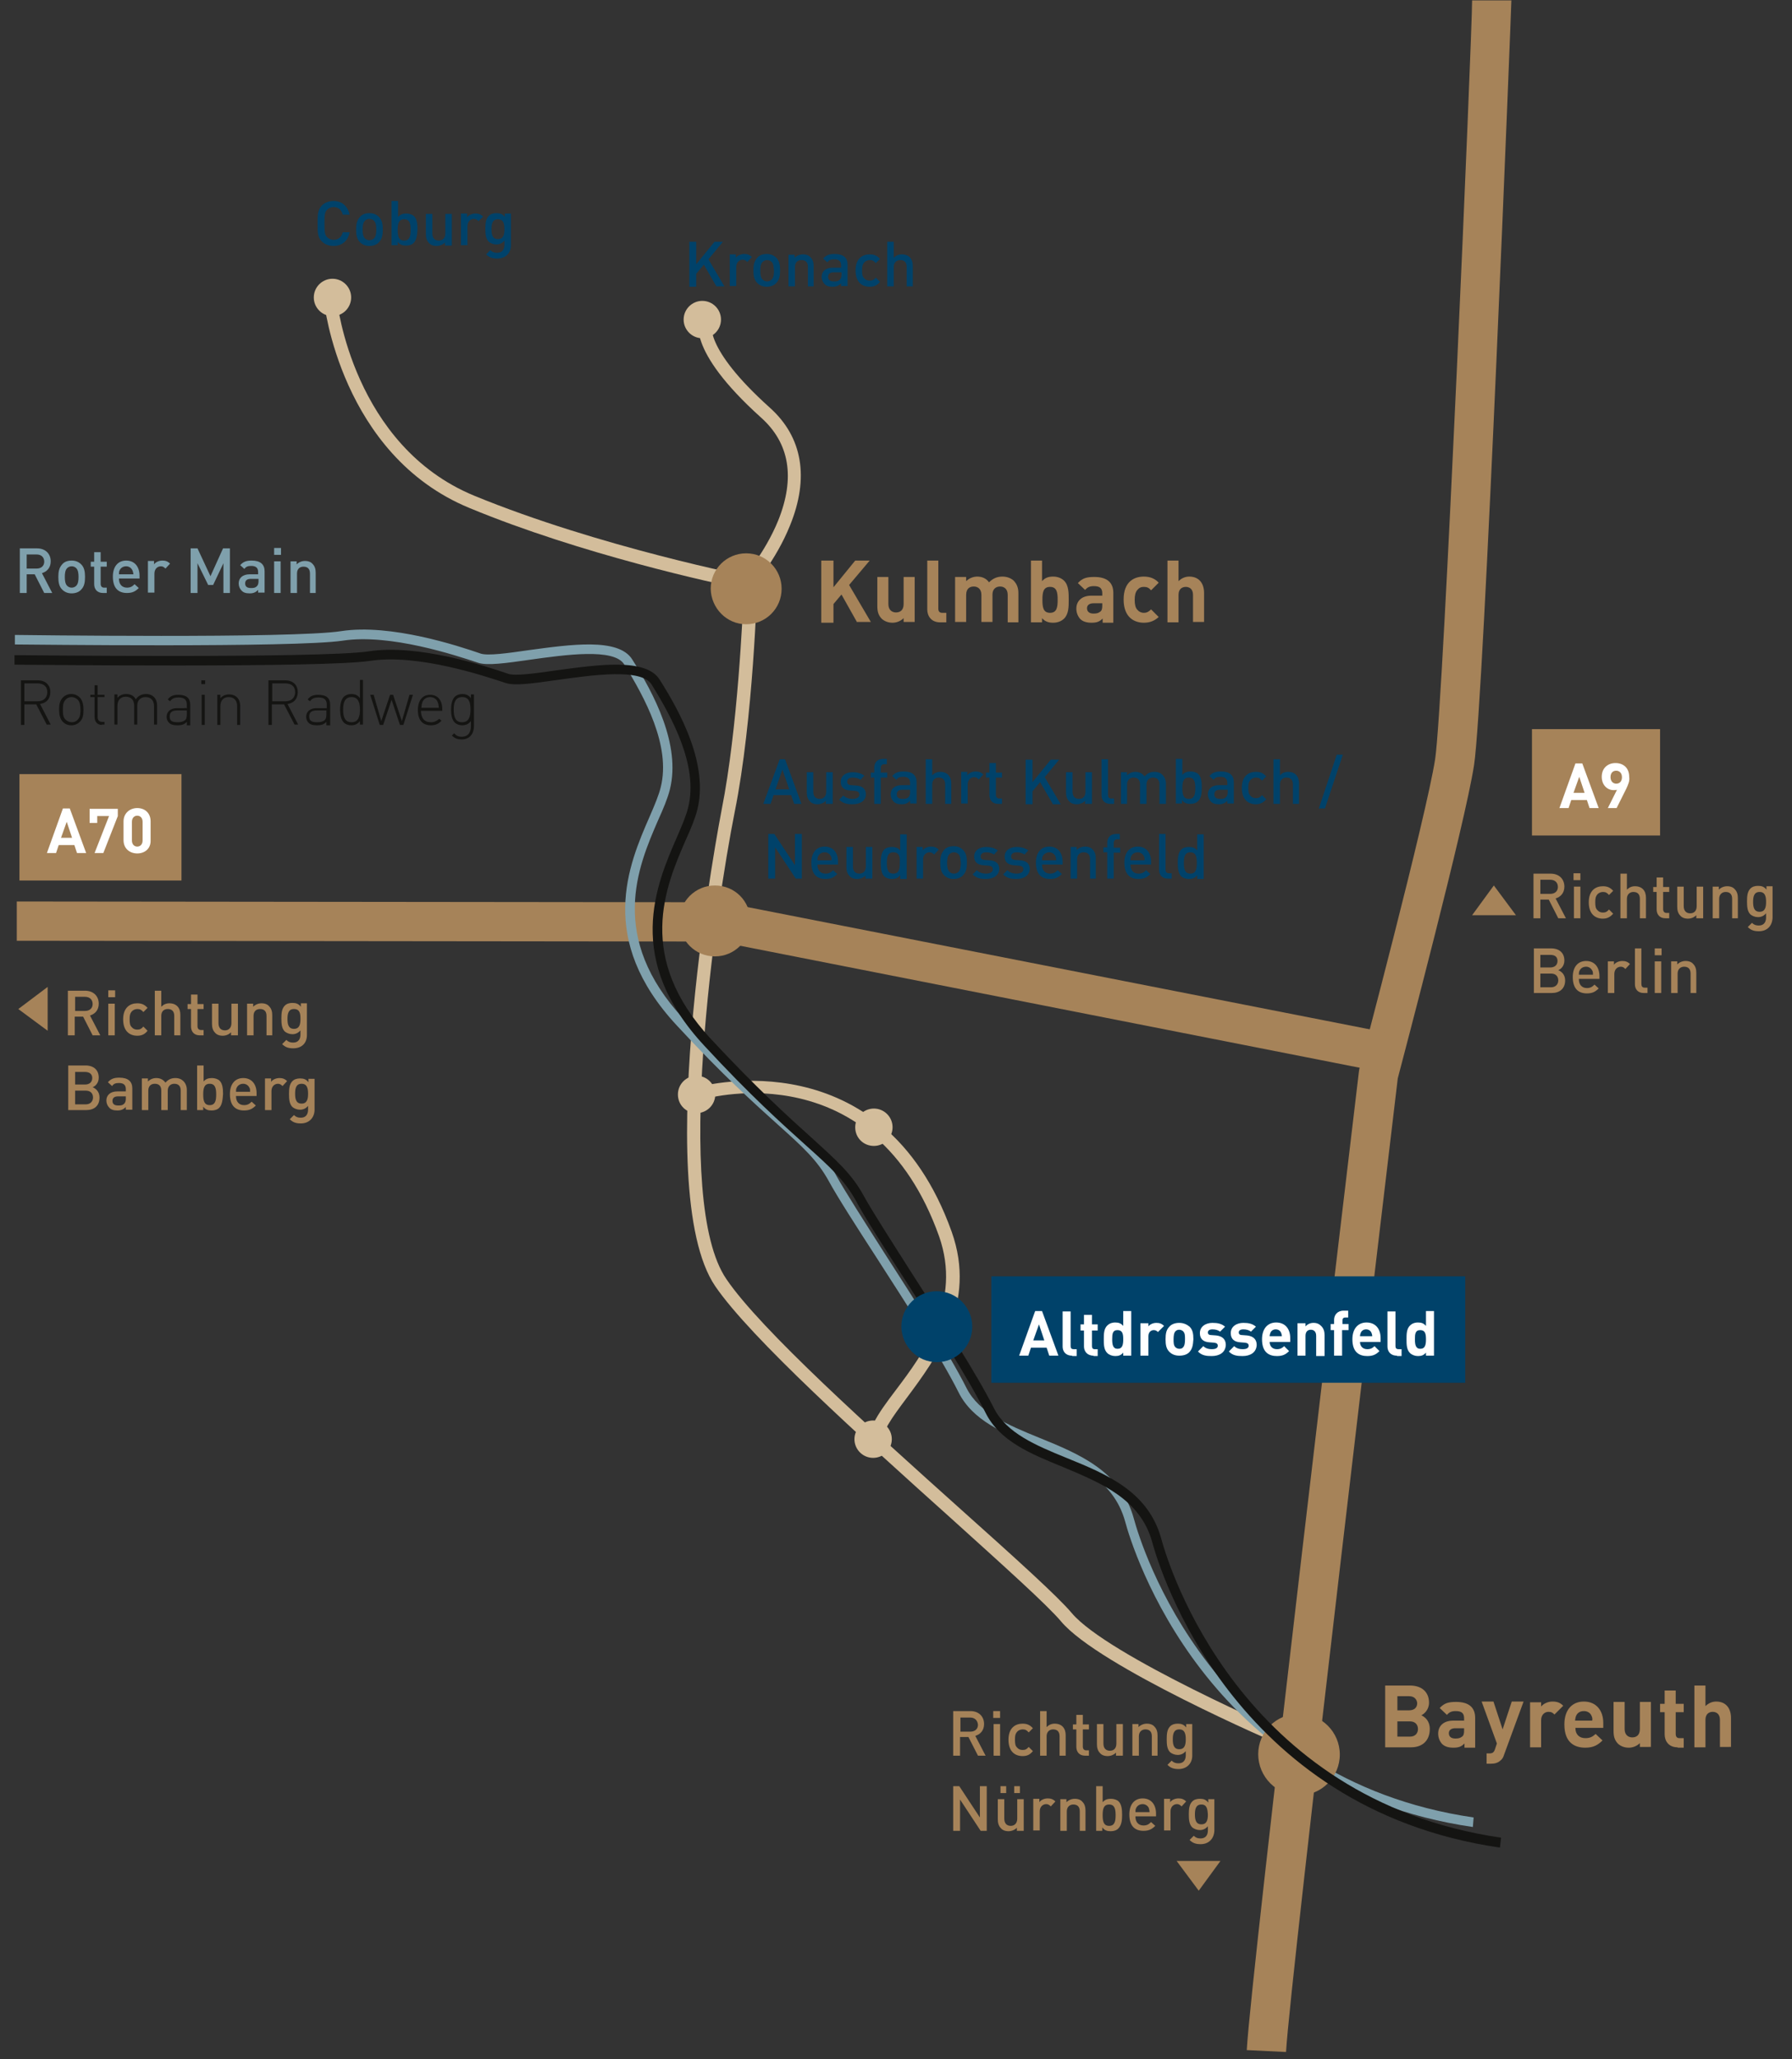 <?xml version="1.0" encoding="utf-8"?>
<!-- Generator: Adobe Illustrator 21.1.0, SVG Export Plug-In . SVG Version: 6.00 Build 0)  -->
<svg version="1.1" id="Ebene_1" xmlns="http://www.w3.org/2000/svg" xmlns:xlink="http://www.w3.org/1999/xlink" x="0px" y="0px"
	 viewBox="0 0 470 540" style="enable-background:new 0 0 470 540;" xml:space="preserve">
<rect x="0" y="0" width="470" height="540" fill="#333333" stroke="none"/>
<style type="text/css">
	.st0{clip-path:url(#SVGID_2_);fill:#A68359;}
	.st1{fill:#A68359;}
	.st2{clip-path:url(#SVGID_4_);fill:#D3BD9B;}
	.st3{clip-path:url(#SVGID_6_);fill:#D3BD9B;}
	.st4{clip-path:url(#SVGID_8_);fill:#D3BD9B;}
	.st5{clip-path:url(#SVGID_10_);fill:#A68359;}
	.st6{clip-path:url(#SVGID_12_);fill:#A68359;}
	.st7{clip-path:url(#SVGID_14_);fill:#D3BD9B;}
	.st8{clip-path:url(#SVGID_16_);fill:#D3BD9B;}
	.st9{clip-path:url(#SVGID_18_);fill:#D3BD9B;}
	.st10{clip-path:url(#SVGID_20_);fill:#D3BD9B;}
	.st11{clip-path:url(#SVGID_22_);fill:#D3BD9B;}
	.st12{enable-background:new    ;}
	.st13{fill:#00426A;}
	.st14{fill:#7FA0AC;}
	.st15{fill:#141412;}
	.st16{fill:#FFFFFF;}
	.st17{clip-path:url(#SVGID_24_);fill:#7FA0AC;}
	.st18{clip-path:url(#SVGID_26_);fill:#A68359;}
	.st19{clip-path:url(#SVGID_28_);fill:#141412;}
	.st20{clip-path:url(#SVGID_30_);fill:#00426A;}
</style>
<title>Zeichenfläche 1</title>
<g>
	<g>
		<defs>
			<rect id="SVGID_1_" x="-19" width="519.5" height="538.1"/>
		</defs>
		<clipPath id="SVGID_2_">
			<use xlink:href="#SVGID_1_"  style="overflow:visible;"/>
		</clipPath>
		<path class="st0" d="M337.3,538.1l-10.3-0.5c1-19.5,28.3-246.9,29.4-256.5l0.1-0.7c0.2-0.7,17.5-66,19.9-81.3
			c2.2-14.5,9.7-190.2,9.7-199h10.3c0,1.4-7.2,183.8-9.8,200.6c-2.4,15.5-18.5,76.3-20,82.1C365.4,293.2,338.3,519.4,337.3,538.1z"
			/>
	</g>
</g>
<polygon class="st1" points="361.2,280.9 188.5,246.9 4.4,246.7 4.4,236.4 189.6,236.6 363.2,270.7 "/>
<g>
	<g>
		<defs>
			<rect id="SVGID_3_" x="-19" width="519.5" height="538.1"/>
		</defs>
		<clipPath id="SVGID_4_">
			<use xlink:href="#SVGID_3_"  style="overflow:visible;"/>
		</clipPath>
		<path class="st2" d="M336.5,457.8c-2-0.8-48.3-20.8-58.2-32.6c-3.6-4.3-15.2-14.7-28.7-26.9c-23.5-21.1-52.7-47.4-62-61
			c-17.5-25.7,1.5-124.1,1.7-125.1c4.2-21.2,5.5-50.9,5.8-57.7c-7.5-1.5-42.6-9.1-72-21.3C89.4,119.3,85,79.5,85,79.1l3.4-0.3
			c0,0.4,4.2,38.1,36,51.2c32.6,13.4,72.4,21.3,72.8,21.3l1.4,0.3v1.5c0,0.4-1,35.5-5.9,59.8c-5,25.2-16.3,101.9-2.2,122.5
			c9,13.3,38.1,39.4,61.5,60.4c14.2,12.7,25.4,22.8,29.1,27.2c9.4,11.2,56.4,31.5,56.9,31.7L336.5,457.8z"/>
	</g>
	<g>
		<defs>
			<rect id="SVGID_5_" x="-19" width="519.5" height="538.1"/>
		</defs>
		<clipPath id="SVGID_6_">
			<use xlink:href="#SVGID_5_"  style="overflow:visible;"/>
		</clipPath>
		<path class="st3" d="M197.2,154.2l-2.6-2.3c0.1-0.1,6-6.8,9.5-15.4c4.5-11.2,3-20.3-4.5-27c-20-18-16.4-25.7-15.9-26.5l3,1.7
			l-1.5-0.9l1.5,0.8c0,0.1-2.5,6.4,15.2,22.3c8.6,7.7,10.4,18.4,5.3,30.9C203.5,147,197.4,153.9,197.2,154.2z"/>
	</g>
	<g>
		<defs>
			<rect id="SVGID_7_" x="-19" width="519.5" height="538.1"/>
		</defs>
		<clipPath id="SVGID_8_">
			<use xlink:href="#SVGID_7_"  style="overflow:visible;"/>
		</clipPath>
		<path class="st4" d="M228.4,379.9c-1.8-4.1,1.8-9.1,6.5-15.3c7.4-9.8,17.4-23.3,11.4-40.4c-17.1-47.9-59.8-36.5-61.6-36l-0.9-3.3
			c0.5-0.1,47.6-12.8,65.8,38.1c6.7,18.8-4,33.1-11.8,43.6c-3.8,5.1-7.1,9.5-6.1,11.8L228.4,379.9z"/>
	</g>
	<g>
		<defs>
			<rect id="SVGID_9_" x="-19" width="519.5" height="538.1"/>
		</defs>
		<clipPath id="SVGID_10_">
			<use xlink:href="#SVGID_9_"  style="overflow:visible;"/>
		</clipPath>
		<path class="st5" d="M195.7,163.7c5.1,0,9.3-4.1,9.3-9.3c0-5.1-4.1-9.3-9.3-9.3c-5.1,0-9.3,4.1-9.3,9.3
			C186.5,159.5,190.6,163.7,195.7,163.7"/>
	</g>
	<g>
		<defs>
			<rect id="SVGID_11_" x="-19" width="519.5" height="538.1"/>
		</defs>
		<clipPath id="SVGID_12_">
			<use xlink:href="#SVGID_11_"  style="overflow:visible;"/>
		</clipPath>
		<path class="st6" d="M187.5,250.8c5.1,0,9.3-4.1,9.3-9.3s-4.1-9.3-9.3-9.3c-5.1,0-9.3,4.1-9.3,9.3S182.4,250.8,187.5,250.8"/>
	</g>
	<g>
		<defs>
			<rect id="SVGID_13_" x="-19" width="519.5" height="538.1"/>
		</defs>
		<clipPath id="SVGID_14_">
			<use xlink:href="#SVGID_13_"  style="overflow:visible;"/>
		</clipPath>
		<path class="st7" d="M229,382.3c2.7,0,4.9-2.2,4.9-4.9c0-2.7-2.2-4.9-4.9-4.9s-4.9,2.2-4.9,4.9C224.1,380.1,226.3,382.3,229,382.3
			"/>
	</g>
	<g>
		<defs>
			<rect id="SVGID_15_" x="-19" width="519.5" height="538.1"/>
		</defs>
		<clipPath id="SVGID_16_">
			<use xlink:href="#SVGID_15_"  style="overflow:visible;"/>
		</clipPath>
		<path class="st8" d="M229.2,300.5c2.7,0,4.9-2.2,4.9-4.9c0-2.7-2.2-4.9-4.9-4.9s-4.9,2.2-4.9,4.9
			C224.3,298.4,226.5,300.5,229.2,300.5"/>
	</g>
	<g>
		<defs>
			<rect id="SVGID_17_" x="-19" width="519.5" height="538.1"/>
		</defs>
		<clipPath id="SVGID_18_">
			<use xlink:href="#SVGID_17_"  style="overflow:visible;"/>
		</clipPath>
		<path class="st9" d="M182.7,291.9c2.7,0,4.9-2.2,4.9-4.9c0-2.7-2.2-4.9-4.9-4.9s-4.9,2.2-4.9,4.9
			C177.8,289.8,180,291.9,182.7,291.9"/>
	</g>
	<g>
		<defs>
			<rect id="SVGID_19_" x="-19" width="519.5" height="538.1"/>
		</defs>
		<clipPath id="SVGID_20_">
			<use xlink:href="#SVGID_19_"  style="overflow:visible;"/>
		</clipPath>
		<path class="st10" d="M184.2,88.7c2.7,0,4.9-2.2,4.9-4.9c0-2.7-2.2-4.9-4.9-4.9s-4.9,2.2-4.9,4.9S181.5,88.7,184.2,88.7"/>
	</g>
	<g>
		<defs>
			<rect id="SVGID_21_" x="-19" width="519.5" height="538.1"/>
		</defs>
		<clipPath id="SVGID_22_">
			<use xlink:href="#SVGID_21_"  style="overflow:visible;"/>
		</clipPath>
		<path class="st11" d="M87.2,82.9c2.7,0,4.9-2.2,4.9-4.9c0-2.7-2.2-4.9-4.9-4.9c-2.7,0-4.9,2.2-4.9,4.9
			C82.3,80.7,84.5,82.9,87.2,82.9"/>
	</g>
</g>
<g class="st12">
	<path class="st1" d="M224.8,163.2l-4.1-7.3l-2.1,2.5v4.9h-3.2V147h3.2v7l5.7-7h3.8l-5.4,6.4l5.7,9.7H224.8z"/>
	<path class="st1" d="M237,163.2v-1.1c-0.8,0.8-1.9,1.2-2.9,1.2c-1.2,0-2.1-0.4-2.8-1c-1-1-1.2-2.1-1.2-3.4v-7.6h2.9v7.1
		c0,1.6,1,2.2,2,2.2s2-0.5,2-2.2v-7.1h2.9v11.8H237z"/>
	<path class="st1" d="M246.6,163.2c-2.4,0-3.4-1.7-3.4-3.4V147h2.9v12.6c0,0.7,0.3,1.1,1,1.1h1.1v2.5H246.6z"/>
	<path class="st1" d="M264.3,163.2V156c0-1.6-1-2.2-2-2.2c-0.9,0-2,0.5-2,2.1v7.2h-2.9V156c0-1.6-1-2.2-2-2.2s-2,0.5-2,2.2v7.1h-2.9
		v-11.8h2.9v1.1c0.8-0.8,1.9-1.2,2.9-1.2c1.3,0,2.4,0.5,3.1,1.5c1-1,2.1-1.5,3.5-1.5c1.2,0,2.2,0.4,2.9,1c1,1,1.3,2.1,1.3,3.4v7.6
		H264.3z"/>
	<path class="st1" d="M279.1,162.2c-0.7,0.7-1.7,1.1-2.9,1.1c-1.2,0-2.1-0.3-2.9-1.2v1.1h-2.9V147h2.9v5.4c0.8-0.9,1.7-1.2,2.9-1.2
		c1.2,0,2.2,0.4,2.9,1.1c1.2,1.2,1.2,3.2,1.2,5S280.3,161,279.1,162.2z M275.4,153.9c-1.8,0-2,1.5-2,3.4s0.2,3.4,2,3.4s2-1.5,2-3.4
		S277.2,153.9,275.4,153.9z"/>
	<path class="st1" d="M289.2,163.2v-1c-0.8,0.8-1.5,1.1-2.9,1.1c-1.3,0-2.3-0.3-3-1c-0.6-0.7-1-1.6-1-2.7c0-1.9,1.3-3.4,4-3.4h2.8
		v-0.6c0-1.3-0.6-1.9-2.2-1.9c-1.1,0-1.7,0.3-2.3,1l-1.9-1.8c1.2-1.3,2.3-1.6,4.3-1.6c3.3,0,5,1.4,5,4.2v7.8H289.2z M289.1,158.2
		h-2.3c-1.1,0-1.7,0.5-1.7,1.3c0,0.8,0.5,1.4,1.7,1.4c0.8,0,1.3-0.1,1.9-0.6c0.3-0.3,0.4-0.8,0.4-1.5V158.2z"/>
	<path class="st1" d="M300,163.3c-2.4,0-5.3-1.3-5.3-6.1s2.9-6,5.3-6c1.6,0,2.9,0.5,3.9,1.6l-2,2c-0.6-0.7-1.1-0.9-1.9-0.9
		c-0.7,0-1.2,0.2-1.7,0.8c-0.5,0.6-0.7,1.4-0.7,2.6s0.2,2.1,0.7,2.6c0.4,0.5,1,0.8,1.7,0.8c0.8,0,1.3-0.3,1.9-0.9l2,2
		C302.8,162.8,301.6,163.3,300,163.3z"/>
	<path class="st1" d="M312.9,163.2v-7.2c0-1.6-1-2.1-1.9-2.1s-1.9,0.5-1.9,2.1v7.2h-2.9V147h2.9v5.4c0.8-0.8,1.8-1.2,2.8-1.2
		c2.6,0,3.9,1.8,3.9,4.3v7.6H312.9z"/>
</g>
<g class="st12">
	<path class="st1" d="M370.1,458.2h-6.8V442h6.5c3.2,0,5,1.8,5,4.5c0,1.8-1.2,2.9-2,3.3c1,0.5,2.2,1.5,2.2,3.6
		C375,456.5,373,458.2,370.1,458.2z M369.6,444.8h-3.1v3.7h3.1c1.3,0,2.1-0.7,2.1-1.9C371.6,445.6,370.9,444.8,369.6,444.8z
		 M369.8,451.4h-3.3v4h3.3c1.4,0,2.1-0.9,2.1-2C371.9,452.3,371.2,451.4,369.8,451.4z"/>
	<path class="st1" d="M384.1,458.2v-1c-0.8,0.8-1.5,1.1-2.9,1.1c-1.3,0-2.3-0.3-3-1c-0.6-0.7-1-1.6-1-2.7c0-1.9,1.3-3.4,4-3.4h2.8
		v-0.6c0-1.3-0.6-1.9-2.2-1.9c-1.1,0-1.7,0.3-2.3,1l-1.9-1.8c1.2-1.3,2.3-1.6,4.3-1.6c3.3,0,5,1.4,5,4.2v7.8H384.1z M384,453.2h-2.3
		c-1.1,0-1.7,0.5-1.7,1.3c0,0.8,0.5,1.4,1.7,1.4c0.8,0,1.3-0.1,1.9-0.6c0.3-0.3,0.4-0.8,0.4-1.5V453.2z"/>
	<path class="st1" d="M394.5,460.1c-0.2,0.7-0.5,1.2-0.9,1.5c-0.7,0.7-1.6,0.9-2.5,0.9h-1.2v-2.7h0.7c0.8,0,1.2-0.2,1.5-1.1l0.5-1.5
		l-4-11h3.1l2.4,7.3l2.4-7.3h3.1L394.5,460.1z"/>
</g>
<g class="st12">
	<path class="st1" d="M407.7,449.6c-0.5-0.5-0.8-0.7-1.6-0.7c-0.9,0-1.9,0.7-1.9,2.2v7.1h-2.9v-11.8h2.9v1.1c0.6-0.7,1.7-1.3,3-1.3
		c1.2,0,2,0.3,2.8,1.1L407.7,449.6z"/>
</g>
<g class="st12">
	<path class="st1" d="M413.2,453.2c0,1.5,0.9,2.6,2.6,2.6c1.3,0,1.9-0.4,2.7-1.1l1.8,1.7c-1.2,1.2-2.4,1.9-4.5,1.9
		c-2.8,0-5.5-1.3-5.5-6.1c0-3.9,2.1-6,5.1-6c3.3,0,5.1,2.4,5.1,5.6v1.3H413.2z M417.4,449.9c-0.3-0.7-1-1.2-2-1.2
		c-1,0-1.7,0.5-2,1.2c-0.2,0.4-0.2,0.7-0.3,1.3h4.5C417.7,450.7,417.6,450.3,417.4,449.9z"/>
	<path class="st1" d="M430.1,458.2v-1.1c-0.8,0.8-1.9,1.2-2.9,1.2c-1.2,0-2.1-0.4-2.8-1c-1-1-1.2-2.1-1.2-3.4v-7.6h2.9v7.1
		c0,1.6,1,2.2,2,2.2s2-0.5,2-2.2v-7.1h2.9v11.8H430.1z"/>
	<path class="st1" d="M440,458.2c-2.4,0-3.4-1.7-3.4-3.4V449h-1.2v-2.2h1.2v-3.5h2.9v3.5h2.1v2.2h-2.1v5.7c0,0.7,0.3,1.1,1,1.1h1.1
		v2.5H440z"/>
	<path class="st1" d="M451.1,458.2V451c0-1.6-1-2.1-1.9-2.1s-1.9,0.5-1.9,2.1v7.2h-2.9V442h2.9v5.4c0.8-0.8,1.8-1.2,2.8-1.2
		c2.6,0,3.9,1.8,3.9,4.3v7.6H451.1z"/>
</g>
<g class="st12">
	<path class="st13" d="M208.3,210.8l-0.8-2.3h-4.6l-0.8,2.3h-1.9l4.3-11.7h1.4l4.3,11.7H208.3z M205.2,201.8l-1.8,5.2h3.6
		L205.2,201.8z"/>
	<path class="st13" d="M216.6,210.8v-0.8c-0.6,0.6-1.4,0.9-2.2,0.9c-0.9,0-1.6-0.3-2-0.8c-0.6-0.6-0.8-1.4-0.8-2.3v-5.3h1.7v5.1
		c0,1.3,0.7,1.9,1.7,1.9c0.9,0,1.7-0.6,1.7-1.9v-5.1h1.7v8.3H216.6z"/>
	<path class="st13" d="M223.6,210.9c-1.4,0-2.5-0.2-3.5-1.2l1.1-1.1c0.7,0.7,1.6,0.9,2.4,0.9c1,0,1.8-0.4,1.8-1.1
		c0-0.6-0.3-0.9-1.1-1l-1.3-0.1c-1.6-0.1-2.5-0.8-2.5-2.3c0-1.6,1.4-2.5,3.1-2.5c1.2,0,2.3,0.3,3.1,0.9l-1,1.1
		c-0.5-0.4-1.3-0.6-2-0.6c-1,0-1.5,0.4-1.5,1.1c0,0.5,0.3,0.9,1.1,0.9l1.3,0.1c1.6,0.1,2.5,0.9,2.5,2.3
		C227.1,210,225.6,210.9,223.6,210.9z"/>
</g>
<g class="st12">
	<path class="st13" d="M231,203.9v6.9h-1.7v-6.9h-0.9v-1.3h0.9v-1.3c0-1.2,0.7-2.3,2.3-2.3h1v1.4h-0.7c-0.6,0-0.9,0.4-0.9,1v1.2h1.7
		v1.3H231z"/>
</g>
<g class="st12">
	<path class="st13" d="M238.7,210.8V210c-0.6,0.6-1.2,0.9-2.2,0.9c-1,0-1.7-0.2-2.2-0.8c-0.4-0.4-0.7-1.1-0.7-1.8
		c0-1.4,1-2.4,2.9-2.4h2.2v-0.6c0-1-0.5-1.6-1.8-1.6c-0.9,0-1.4,0.2-1.8,0.8l-1.1-1c0.8-0.9,1.6-1.2,3-1.2c2.3,0,3.4,1,3.4,2.8v5.6
		H238.7z M238.6,207.1h-1.9c-1,0-1.5,0.4-1.5,1.2c0,0.8,0.5,1.2,1.5,1.2c0.6,0,1.1,0,1.6-0.5c0.2-0.2,0.4-0.6,0.4-1.2V207.1z"/>
	<path class="st13" d="M247.9,210.8v-5.1c0-1.3-0.7-1.8-1.7-1.8c-0.9,0-1.7,0.6-1.7,1.8v5.1h-1.7v-11.7h1.7v4.2
		c0.6-0.6,1.3-0.9,2.1-0.9c1.8,0,2.9,1.2,2.9,3v5.4H247.9z"/>
	<path class="st13" d="M256.7,204.4c-0.4-0.4-0.7-0.6-1.2-0.6c-0.9,0-1.7,0.7-1.7,1.9v5h-1.7v-8.3h1.6v0.9c0.4-0.6,1.3-1,2.2-1
		c0.8,0,1.4,0.2,2,0.8L256.7,204.4z"/>
	<path class="st13" d="M261.8,210.8c-1.6,0-2.3-1.1-2.3-2.3v-4.6h-0.9v-1.3h0.9v-2.5h1.7v2.5h1.6v1.3h-1.6v4.5c0,0.6,0.3,1,0.9,1
		h0.7v1.4H261.8z"/>
	<path class="st13" d="M276.1,210.8l-3.3-5.7l-2,2.4v3.4H269v-11.7h1.8v5.9l4.8-5.9h2.2l-3.8,4.6l4.2,7.1H276.1z"/>
	<path class="st13" d="M284.6,210.8v-0.8c-0.6,0.6-1.4,0.9-2.2,0.9c-0.9,0-1.6-0.3-2-0.8c-0.6-0.6-0.8-1.4-0.8-2.3v-5.3h1.7v5.1
		c0,1.3,0.7,1.9,1.7,1.9s1.7-0.6,1.7-1.9v-5.1h1.7v8.3H284.6z"/>
	<path class="st13" d="M291.2,210.8c-1.6,0-2.3-1.1-2.3-2.3v-9.4h1.7v9.3c0,0.6,0.2,1,0.9,1h0.7v1.4H291.2z"/>
	<path class="st13" d="M304.1,210.8v-5.1c0-1.3-0.7-1.8-1.7-1.8c-0.9,0-1.7,0.6-1.7,1.8v5.1h-1.7v-5.1c0-1.3-0.7-1.8-1.7-1.8
		c-0.9,0-1.7,0.6-1.7,1.8v5.1H294v-8.3h1.6v0.8c0.6-0.6,1.4-0.9,2.2-0.9c1,0,1.8,0.4,2.4,1.2c0.7-0.8,1.5-1.2,2.6-1.2
		c0.9,0,1.6,0.3,2.1,0.8c0.6,0.6,0.9,1.4,0.9,2.3v5.3H304.1z"/>
	<path class="st13" d="M314.2,210.1c-0.5,0.5-1.2,0.7-2,0.7c-0.9,0-1.6-0.2-2.2-1v0.9h-1.6v-11.7h1.7v4.2c0.6-0.7,1.3-0.9,2.2-0.9
		c0.8,0,1.6,0.3,2,0.7c0.8,0.8,0.9,2.2,0.9,3.5C315.2,207.9,315.1,209.3,314.2,210.1z M311.8,203.9c-1.5,0-1.7,1.3-1.7,2.8
		c0,1.5,0.2,2.8,1.7,2.8c1.5,0,1.7-1.3,1.7-2.8C313.5,205.1,313.3,203.9,311.8,203.9z"/>
	<path class="st13" d="M321.9,210.8V210c-0.6,0.6-1.2,0.9-2.2,0.9s-1.7-0.2-2.2-0.8c-0.4-0.4-0.7-1.1-0.7-1.8c0-1.4,1-2.4,2.9-2.4
		h2.2v-0.6c0-1-0.5-1.6-1.8-1.6c-0.9,0-1.4,0.2-1.8,0.8l-1.1-1c0.8-0.9,1.6-1.2,3-1.2c2.3,0,3.4,1,3.4,2.8v5.6H321.9z M321.9,207.1
		h-1.9c-1,0-1.5,0.4-1.5,1.2c0,0.8,0.5,1.2,1.5,1.2c0.6,0,1.1,0,1.6-0.5c0.2-0.2,0.4-0.6,0.4-1.2V207.1z"/>
	<path class="st13" d="M329.4,210.9c-1.9,0-3.7-1.1-3.7-4.3c0-3.1,1.8-4.2,3.7-4.2c1.1,0,1.9,0.3,2.7,1.2l-1.1,1.1
		c-0.5-0.6-0.9-0.8-1.6-0.8c-0.6,0-1.2,0.3-1.5,0.7c-0.4,0.5-0.5,1-0.5,2c0,1,0.1,1.6,0.5,2c0.4,0.5,0.9,0.7,1.5,0.7
		c0.7,0,1.1-0.2,1.6-0.8l1.1,1.1C331.3,210.5,330.5,210.9,329.4,210.9z"/>
	<path class="st13" d="M339.1,210.8v-5.1c0-1.3-0.7-1.8-1.7-1.8c-0.9,0-1.7,0.6-1.7,1.8v5.1h-1.7v-11.7h1.7v4.2
		c0.6-0.6,1.3-0.9,2.1-0.9c1.9,0,2.9,1.2,2.9,3v5.4H339.1z"/>
	<path class="st13" d="M347.5,212h-1.6l4.7-14.1h1.6L347.5,212z"/>
</g>
<g class="st12">
	<path class="st13" d="M208.7,230.4l-5.4-8.2v8.2h-1.8v-11.7h1.6l5.4,8.2v-8.2h1.8v11.7H208.7z"/>
	<path class="st13" d="M214.4,226.8c0,1.4,0.8,2.3,2.1,2.3c0.9,0,1.4-0.3,2-0.9l1.1,1c-0.9,0.9-1.7,1.3-3.1,1.3
		c-2.1,0-3.7-1.1-3.7-4.3c0-2.7,1.4-4.2,3.5-4.2c2.2,0,3.5,1.6,3.5,4v0.7H214.4z M217.9,224.5c-0.3-0.6-0.9-1-1.6-1
		c-0.8,0-1.4,0.4-1.7,1c-0.2,0.4-0.2,0.6-0.2,1.1h3.7C218.1,225.1,218.1,224.8,217.9,224.5z"/>
	<path class="st13" d="M227,230.4v-0.8c-0.6,0.6-1.4,0.9-2.2,0.9c-0.9,0-1.6-0.3-2-0.8c-0.6-0.6-0.8-1.4-0.8-2.3v-5.3h1.7v5.1
		c0,1.3,0.7,1.9,1.7,1.9c0.9,0,1.7-0.6,1.7-1.9v-5.1h1.7v8.3H227z"/>
	<path class="st13" d="M236.1,230.4v-0.9c-0.6,0.8-1.3,1-2.2,1c-0.8,0-1.6-0.3-2-0.7c-0.8-0.8-0.9-2.3-0.9-3.5
		c0-1.3,0.1-2.7,0.9-3.5c0.5-0.5,1.2-0.7,2-0.7c0.9,0,1.6,0.2,2.2,0.9v-4.2h1.7v11.7H236.1z M234.3,223.5c-1.5,0-1.7,1.3-1.7,2.8
		c0,1.5,0.2,2.8,1.7,2.8s1.7-1.3,1.7-2.8C236.1,224.8,235.9,223.5,234.3,223.5z"/>
</g>
<g class="st12">
	<path class="st13" d="M245,224.1c-0.4-0.4-0.7-0.6-1.2-0.6c-0.9,0-1.7,0.7-1.7,1.9v5h-1.7v-8.3h1.6v0.9c0.4-0.6,1.3-1,2.2-1
		c0.8,0,1.4,0.2,2,0.8L245,224.1z"/>
</g>
<g class="st12">
	<path class="st13" d="M252.6,229.5c-0.5,0.6-1.4,1-2.5,1s-1.9-0.4-2.5-1c-0.8-0.8-1-1.9-1-3.3c0-1.4,0.2-2.4,1-3.3
		c0.5-0.6,1.3-1,2.5-1s1.9,0.4,2.5,1c0.8,0.8,1,1.9,1,3.3C253.6,227.7,253.4,228.7,252.6,229.5z M251.4,224
		c-0.3-0.3-0.7-0.5-1.2-0.5s-0.9,0.2-1.2,0.5c-0.5,0.5-0.6,1.4-0.6,2.3c0,0.9,0.1,1.8,0.6,2.3c0.3,0.3,0.7,0.5,1.2,0.5
		s0.9-0.2,1.2-0.5c0.5-0.5,0.6-1.4,0.6-2.3C251.9,225.4,251.9,224.5,251.4,224z"/>
</g>
<g class="st12">
	<path class="st13" d="M258.6,230.5c-1.4,0-2.5-0.2-3.5-1.2l1.1-1.1c0.7,0.7,1.6,0.9,2.4,0.9c1,0,1.8-0.4,1.8-1.1
		c0-0.6-0.3-0.9-1.1-1l-1.3-0.1c-1.6-0.1-2.5-0.8-2.5-2.3c0-1.6,1.4-2.5,3.1-2.5c1.2,0,2.3,0.3,3.1,0.9l-1,1.1
		c-0.5-0.4-1.3-0.6-2-0.6c-1,0-1.5,0.4-1.5,1.1c0,0.5,0.3,0.9,1.1,0.9l1.3,0.1c1.6,0.1,2.5,0.9,2.5,2.3
		C262,229.6,260.5,230.5,258.6,230.5z"/>
</g>
<g class="st12">
	<path class="st13" d="M266.6,230.5c-1.4,0-2.5-0.2-3.5-1.2l1.1-1.1c0.7,0.7,1.6,0.9,2.4,0.9c1,0,1.8-0.4,1.8-1.1
		c0-0.6-0.3-0.9-1.1-1l-1.3-0.1c-1.6-0.1-2.5-0.8-2.5-2.3c0-1.6,1.4-2.5,3.1-2.5c1.2,0,2.3,0.3,3.1,0.9l-1,1.1
		c-0.5-0.4-1.3-0.6-2-0.6c-1,0-1.5,0.4-1.5,1.1c0,0.5,0.3,0.9,1.1,0.9l1.3,0.1c1.6,0.1,2.5,0.9,2.5,2.3
		C270,229.6,268.5,230.5,266.6,230.5z"/>
	<path class="st13" d="M273.3,226.8c0,1.4,0.8,2.3,2.1,2.3c0.9,0,1.4-0.3,2-0.9l1.1,1c-0.9,0.9-1.7,1.3-3.1,1.3
		c-2.1,0-3.7-1.1-3.7-4.3c0-2.7,1.4-4.2,3.5-4.2c2.2,0,3.5,1.6,3.5,4v0.7H273.3z M276.8,224.5c-0.3-0.6-0.9-1-1.6-1s-1.4,0.4-1.7,1
		c-0.2,0.4-0.2,0.6-0.2,1.1h3.7C277,225.1,276.9,224.8,276.8,224.5z"/>
	<path class="st13" d="M285.9,230.4v-5.1c0-1.3-0.7-1.8-1.7-1.8c-0.9,0-1.7,0.6-1.7,1.8v5.1h-1.7v-8.3h1.6v0.8
		c0.6-0.6,1.4-0.9,2.2-0.9c0.9,0,1.6,0.3,2,0.8c0.6,0.6,0.8,1.4,0.8,2.3v5.3H285.9z"/>
</g>
<g class="st12">
	<path class="st13" d="M292.1,223.5v6.9h-1.7v-6.9h-1v-1.3h1V221c0-1.2,0.7-2.3,2.3-2.3h1v1.4H293c-0.6,0-0.9,0.4-0.9,1v1.2h1.7v1.3
		H292.1z"/>
</g>
<g class="st12">
	<path class="st13" d="M296.5,226.8c0,1.4,0.8,2.3,2.1,2.3c0.9,0,1.4-0.3,2-0.9l1.1,1c-0.9,0.9-1.7,1.3-3.1,1.3
		c-2.1,0-3.7-1.1-3.7-4.3c0-2.7,1.4-4.2,3.5-4.2c2.2,0,3.5,1.6,3.5,4v0.7H296.5z M300,224.5c-0.3-0.6-0.9-1-1.6-1
		c-0.8,0-1.4,0.4-1.7,1c-0.2,0.4-0.2,0.6-0.2,1.1h3.7C300.2,225.1,300.2,224.8,300,224.5z"/>
	<path class="st13" d="M306.3,230.4c-1.6,0-2.3-1.1-2.3-2.3v-9.4h1.7v9.3c0,0.6,0.2,1,0.9,1h0.7v1.4H306.3z"/>
	<path class="st13" d="M314,230.4v-0.9c-0.6,0.8-1.3,1-2.2,1c-0.8,0-1.6-0.3-2-0.7c-0.8-0.8-0.9-2.3-0.9-3.5c0-1.3,0.1-2.7,0.9-3.5
		c0.5-0.5,1.2-0.7,2-0.7c0.9,0,1.6,0.2,2.2,0.9v-4.2h1.7v11.7H314z M312.2,223.5c-1.5,0-1.7,1.3-1.7,2.8c0,1.5,0.2,2.8,1.7,2.8
		c1.5,0,1.7-1.3,1.7-2.8C313.9,224.8,313.7,223.5,312.2,223.5z"/>
</g>
<g class="st12">
	<path class="st1" d="M256.5,460.4l-2.5-4.9h-2.2v4.9h-1.8v-11.7h4.5c2.2,0,3.6,1.4,3.6,3.4c0,1.7-1,2.7-2.3,3.1l2.7,5.2H256.5z
		 M254.5,450.4h-2.6v3.7h2.6c1.2,0,2-0.7,2-1.8C256.4,451.1,255.6,450.4,254.5,450.4z"/>
	<path class="st1" d="M260.5,450.5v-1.8h1.8v1.8H260.5z M260.6,460.4v-8.3h1.7v8.3H260.6z"/>
	<path class="st1" d="M268.2,460.5c-1.9,0-3.7-1.1-3.7-4.3c0-3.1,1.8-4.2,3.7-4.2c1.1,0,1.9,0.3,2.7,1.2l-1.1,1.1
		c-0.5-0.6-0.9-0.8-1.6-0.8c-0.6,0-1.2,0.3-1.5,0.7c-0.4,0.5-0.5,1-0.5,2c0,1,0.1,1.6,0.5,2c0.4,0.5,0.9,0.7,1.5,0.7
		c0.7,0,1.1-0.2,1.6-0.8l1.1,1.1C270.1,460.2,269.3,460.5,268.2,460.5z"/>
	<path class="st1" d="M277.9,460.4v-5.1c0-1.3-0.7-1.8-1.7-1.8c-0.9,0-1.7,0.6-1.7,1.8v5.1h-1.7v-11.7h1.7v4.2
		c0.6-0.6,1.3-0.9,2.1-0.9c1.9,0,2.9,1.2,2.9,3v5.4H277.9z"/>
	<path class="st1" d="M284.6,460.4c-1.6,0-2.3-1.1-2.3-2.3v-4.6h-0.9v-1.3h0.9v-2.5h1.7v2.5h1.6v1.3H284v4.5c0,0.6,0.3,1,0.9,1h0.7
		v1.4H284.6z"/>
	<path class="st1" d="M292.7,460.4v-0.8c-0.6,0.6-1.4,0.9-2.2,0.9c-0.9,0-1.6-0.3-2-0.8c-0.6-0.6-0.8-1.4-0.8-2.3v-5.3h1.7v5.1
		c0,1.3,0.7,1.9,1.7,1.9s1.7-0.6,1.7-1.9v-5.1h1.7v8.3H292.7z"/>
	<path class="st1" d="M302.1,460.4v-5.1c0-1.3-0.7-1.8-1.7-1.8c-0.9,0-1.7,0.6-1.7,1.8v5.1H297v-8.3h1.6v0.8
		c0.6-0.6,1.4-0.9,2.2-0.9c0.9,0,1.6,0.3,2,0.8c0.6,0.6,0.8,1.4,0.8,2.3v5.3H302.1z"/>
	<path class="st1" d="M309.1,463.9c-1.3,0-2.1-0.3-2.9-1.1l1.1-1.1c0.5,0.5,1,0.7,1.8,0.7c1.4,0,1.9-1,1.9-2.1v-1.1
		c-0.6,0.7-1.3,1-2.1,1c-0.8,0-1.5-0.3-2-0.7c-0.8-0.8-0.9-2-0.9-3.4c0-1.4,0.1-2.6,0.9-3.4c0.5-0.5,1.2-0.7,2-0.7
		c0.9,0,1.6,0.2,2.2,1v-0.9h1.6v8.3C312.7,462.4,311.3,463.9,309.1,463.9z M309.3,453.5c-1.5,0-1.7,1.3-1.7,2.6
		c0,1.3,0.2,2.6,1.7,2.6s1.7-1.3,1.7-2.6C311,454.8,310.8,453.5,309.3,453.5z"/>
</g>
<g class="st12">
	<path class="st1" d="M257.2,480.1l-5.4-8.2v8.2h-1.8v-11.7h1.6l5.4,8.2v-8.2h1.8v11.7H257.2z"/>
	<path class="st1" d="M266.7,480.1v-0.8c-0.6,0.6-1.4,0.9-2.2,0.9c-0.9,0-1.6-0.3-2-0.8c-0.6-0.6-0.8-1.4-0.8-2.3v-5.3h1.7v5.1
		c0,1.3,0.7,1.9,1.7,1.9c0.9,0,1.7-0.6,1.7-1.9v-5.1h1.7v8.3H266.7z M262.4,470.2v-1.8h1.5v1.8H262.4z M266,470.2v-1.8h1.5v1.8H266z
		"/>
	<path class="st1" d="M275.6,473.7c-0.4-0.4-0.7-0.6-1.2-0.6c-0.9,0-1.7,0.7-1.7,1.9v5H271v-8.3h1.6v0.9c0.4-0.6,1.3-1,2.2-1
		c0.8,0,1.4,0.2,2,0.8L275.6,473.7z"/>
	<path class="st1" d="M283.2,480.1V475c0-1.3-0.7-1.8-1.7-1.8c-0.9,0-1.7,0.6-1.7,1.8v5.1h-1.7v-8.3h1.6v0.8
		c0.6-0.6,1.4-0.9,2.2-0.9c0.9,0,1.6,0.3,2,0.8c0.6,0.6,0.8,1.4,0.8,2.3v5.3H283.2z"/>
	<path class="st1" d="M293.3,479.5c-0.5,0.5-1.2,0.7-2,0.7c-0.9,0-1.6-0.2-2.2-1v0.9h-1.6v-11.7h1.7v4.2c0.6-0.7,1.3-0.9,2.2-0.9
		c0.8,0,1.6,0.3,2,0.7c0.8,0.8,0.9,2.2,0.9,3.5C294.3,477.2,294.2,478.6,293.3,479.5z M290.9,473.2c-1.5,0-1.7,1.3-1.7,2.8
		c0,1.5,0.2,2.8,1.7,2.8c1.5,0,1.7-1.3,1.7-2.8C292.6,474.5,292.4,473.2,290.9,473.2z"/>
	<path class="st1" d="M297.8,476.4c0,1.4,0.8,2.3,2.1,2.3c0.9,0,1.4-0.3,2-0.9l1.1,1c-0.9,0.9-1.7,1.3-3.1,1.3
		c-2.1,0-3.7-1.1-3.7-4.3c0-2.7,1.4-4.2,3.5-4.2c2.2,0,3.5,1.6,3.5,4v0.7H297.8z M301.3,474.1c-0.3-0.6-0.9-1-1.6-1
		c-0.8,0-1.4,0.4-1.7,1c-0.2,0.4-0.2,0.6-0.2,1.1h3.7C301.5,474.8,301.4,474.5,301.3,474.1z"/>
</g>
<g class="st12">
	<path class="st1" d="M309.9,473.7c-0.4-0.4-0.7-0.6-1.2-0.6c-0.9,0-1.7,0.7-1.7,1.9v5h-1.7v-8.3h1.6v0.9c0.4-0.6,1.3-1,2.2-1
		c0.8,0,1.4,0.2,2,0.8L309.9,473.7z"/>
</g>
<g class="st12">
	<path class="st1" d="M314.9,483.6c-1.3,0-2.1-0.3-2.9-1.1l1.1-1.1c0.5,0.5,1,0.7,1.8,0.7c1.4,0,1.9-1,1.9-2.1v-1.1
		c-0.6,0.7-1.3,1-2.1,1c-0.8,0-1.5-0.3-2-0.7c-0.8-0.8-0.9-2-0.9-3.4c0-1.4,0.1-2.6,0.9-3.4c0.5-0.5,1.2-0.7,2-0.7
		c0.9,0,1.6,0.2,2.2,1v-0.9h1.6v8.3C318.4,482.1,317.1,483.6,314.9,483.6z M315.1,473.2c-1.5,0-1.7,1.3-1.7,2.6
		c0,1.3,0.2,2.6,1.7,2.6c1.5,0,1.7-1.3,1.7-2.6C316.7,474.5,316.6,473.2,315.1,473.2z"/>
</g>
<g class="st12">
	<path class="st1" d="M408.7,240.8l-2.5-4.9H404v4.9h-1.8v-11.7h4.5c2.2,0,3.6,1.4,3.6,3.4c0,1.7-1,2.7-2.3,3.1l2.7,5.2H408.7z
		 M406.6,230.7H404v3.7h2.6c1.2,0,2-0.7,2-1.8C408.6,231.4,407.8,230.7,406.6,230.7z"/>
	<path class="st1" d="M412.7,230.8v-1.8h1.8v1.8H412.7z M412.8,240.8v-8.3h1.7v8.3H412.8z"/>
	<path class="st1" d="M420.4,240.9c-1.9,0-3.7-1.1-3.7-4.3c0-3.1,1.8-4.2,3.7-4.2c1.1,0,1.9,0.3,2.7,1.2l-1.1,1.1
		c-0.5-0.6-0.9-0.8-1.6-0.8c-0.6,0-1.2,0.3-1.5,0.7c-0.4,0.5-0.5,1-0.5,2c0,1,0.1,1.6,0.5,2c0.4,0.5,0.9,0.7,1.5,0.7
		c0.7,0,1.1-0.2,1.6-0.8l1.1,1.1C422.3,240.5,421.5,240.9,420.4,240.9z"/>
	<path class="st1" d="M430.1,240.8v-5.1c0-1.3-0.7-1.8-1.7-1.8c-0.9,0-1.7,0.6-1.7,1.8v5.1H425v-11.7h1.7v4.2
		c0.6-0.6,1.3-0.9,2.1-0.9c1.9,0,2.9,1.2,2.9,3v5.4H430.1z"/>
	<path class="st1" d="M436.8,240.8c-1.6,0-2.3-1.1-2.3-2.3v-4.6h-0.9v-1.3h0.9v-2.5h1.7v2.5h1.6v1.3h-1.6v4.5c0,0.6,0.3,1,0.9,1h0.7
		v1.4H436.8z"/>
	<path class="st1" d="M444.9,240.8v-0.8c-0.6,0.6-1.4,0.9-2.2,0.9c-0.9,0-1.6-0.3-2-0.8c-0.6-0.6-0.8-1.4-0.8-2.3v-5.3h1.7v5.1
		c0,1.3,0.7,1.9,1.7,1.9s1.7-0.6,1.7-1.9v-5.1h1.7v8.3H444.9z"/>
	<path class="st1" d="M454.3,240.8v-5.1c0-1.3-0.7-1.8-1.7-1.8c-0.9,0-1.7,0.6-1.7,1.8v5.1h-1.7v-8.3h1.6v0.8
		c0.6-0.6,1.4-0.9,2.2-0.9c0.9,0,1.6,0.3,2,0.8c0.6,0.6,0.8,1.4,0.8,2.3v5.3H454.3z"/>
	<path class="st1" d="M461.3,244.2c-1.3,0-2.1-0.3-2.9-1.1l1.1-1.1c0.5,0.5,1,0.7,1.8,0.7c1.4,0,1.9-1,1.9-2.1v-1.1
		c-0.6,0.7-1.3,1-2.1,1c-0.8,0-1.5-0.3-2-0.7c-0.8-0.8-0.9-2-0.9-3.4c0-1.4,0.1-2.6,0.9-3.4c0.5-0.5,1.2-0.7,2-0.7
		c0.9,0,1.6,0.2,2.2,1v-0.9h1.6v8.3C464.8,242.8,463.5,244.2,461.3,244.2z M461.5,233.9c-1.5,0-1.7,1.3-1.7,2.6
		c0,1.3,0.2,2.6,1.7,2.6s1.7-1.3,1.7-2.6C463.2,235.2,463,233.9,461.5,233.9z"/>
</g>
<g class="st12">
	<path class="st1" d="M407,260.4h-4.7v-11.7h4.5c2.2,0,3.5,1.2,3.5,3.2c0,1.3-0.8,2.2-1.6,2.5c0.9,0.4,1.8,1.2,1.8,2.7
		C410.5,259.3,409,260.4,407,260.4z M406.6,250.4H404v3.3h2.6c1.1,0,1.9-0.6,1.9-1.7C408.5,250.9,407.8,250.4,406.6,250.4z
		 M406.8,255.3H404v3.6h2.8c1.2,0,1.9-0.8,1.9-1.8C408.7,256,408,255.3,406.8,255.3z"/>
	<path class="st1" d="M414.1,256.8c0,1.4,0.8,2.3,2.1,2.3c0.9,0,1.4-0.3,2-0.9l1.1,1c-0.9,0.9-1.7,1.3-3.1,1.3
		c-2.1,0-3.7-1.1-3.7-4.3c0-2.7,1.4-4.2,3.5-4.2c2.2,0,3.5,1.6,3.5,4v0.7H414.1z M417.6,254.5c-0.3-0.6-0.9-1-1.6-1
		c-0.8,0-1.4,0.4-1.7,1c-0.2,0.4-0.2,0.6-0.2,1.1h3.7C417.8,255.1,417.8,254.8,417.6,254.5z"/>
	<path class="st1" d="M426.3,254.1c-0.4-0.4-0.7-0.6-1.2-0.6c-0.9,0-1.7,0.7-1.7,1.9v5h-1.7v-8.3h1.6v0.9c0.4-0.6,1.3-1,2.2-1
		c0.8,0,1.4,0.2,2,0.8L426.3,254.1z"/>
	<path class="st1" d="M431.1,260.4c-1.6,0-2.3-1.1-2.3-2.3v-9.4h1.7v9.3c0,0.6,0.2,1,0.9,1h0.7v1.4H431.1z"/>
	<path class="st1" d="M434,250.5v-1.8h1.8v1.8H434z M434,260.4v-8.3h1.7v8.3H434z"/>
	<path class="st1" d="M443.4,260.4v-5.1c0-1.3-0.7-1.8-1.7-1.8c-0.9,0-1.7,0.6-1.7,1.8v5.1h-1.7v-8.3h1.6v0.8
		c0.6-0.6,1.4-0.9,2.2-0.9c0.9,0,1.6,0.3,2,0.8c0.6,0.6,0.8,1.4,0.8,2.3v5.3H443.4z"/>
</g>
<g class="st12">
	<path class="st1" d="M24.3,271.5l-2.5-4.9h-2.2v4.9h-1.8v-11.7h4.5c2.2,0,3.6,1.4,3.6,3.4c0,1.7-1,2.7-2.3,3.1l2.7,5.2H24.3z
		 M22.3,261.4h-2.6v3.7h2.6c1.2,0,2-0.7,2-1.8C24.3,262.1,23.5,261.4,22.3,261.4z"/>
	<path class="st1" d="M28.4,261.5v-1.8h1.8v1.8H28.4z M28.4,271.5v-8.3h1.7v8.3H28.4z"/>
	<path class="st1" d="M36,271.6c-1.9,0-3.7-1.1-3.7-4.3c0-3.1,1.8-4.2,3.7-4.2c1.1,0,1.9,0.3,2.7,1.2l-1.1,1.1
		c-0.5-0.6-0.9-0.8-1.6-0.8c-0.6,0-1.2,0.3-1.5,0.7c-0.4,0.5-0.5,1-0.5,2c0,1,0.1,1.6,0.5,2c0.4,0.5,0.9,0.7,1.5,0.7
		c0.7,0,1.1-0.2,1.6-0.8l1.1,1.1C38,271.2,37.2,271.6,36,271.6z"/>
	<path class="st1" d="M45.7,271.5v-5.1c0-1.3-0.7-1.8-1.7-1.8s-1.7,0.6-1.7,1.8v5.1h-1.7v-11.7h1.7v4.2c0.6-0.6,1.3-0.9,2.1-0.9
		c1.9,0,2.9,1.2,2.9,3v5.4H45.7z"/>
	<path class="st1" d="M52.4,271.5c-1.6,0-2.3-1.1-2.3-2.3v-4.6h-0.9v-1.3h0.9v-2.5h1.7v2.5h1.6v1.3h-1.6v4.5c0,0.6,0.3,1,0.9,1h0.7
		v1.4H52.4z"/>
	<path class="st1" d="M60.6,271.5v-0.8c-0.6,0.6-1.4,0.9-2.2,0.9c-0.9,0-1.6-0.3-2-0.8c-0.6-0.6-0.8-1.4-0.8-2.3v-5.3h1.7v5.1
		c0,1.3,0.7,1.9,1.7,1.9c0.9,0,1.7-0.6,1.7-1.9v-5.1h1.7v8.3H60.6z"/>
	<path class="st1" d="M69.9,271.5v-5.1c0-1.3-0.7-1.8-1.7-1.8s-1.7,0.6-1.7,1.8v5.1h-1.7v-8.3h1.6v0.8c0.6-0.6,1.4-0.9,2.2-0.9
		c0.9,0,1.6,0.3,2,0.8c0.6,0.6,0.8,1.4,0.8,2.3v5.3H69.9z"/>
	<path class="st1" d="M76.9,274.9c-1.3,0-2.1-0.3-2.9-1.1l1.1-1.1c0.5,0.5,1,0.7,1.8,0.7c1.4,0,1.9-1,1.9-2.1v-1.1
		c-0.6,0.7-1.3,1-2.1,1c-0.8,0-1.5-0.3-2-0.7c-0.8-0.8-0.9-2-0.9-3.4c0-1.4,0.1-2.6,0.9-3.4c0.5-0.5,1.2-0.7,2-0.7
		c0.9,0,1.6,0.2,2.2,1v-0.9h1.6v8.3C80.5,273.5,79.2,274.9,76.9,274.9z M77.1,264.6c-1.5,0-1.7,1.3-1.7,2.6c0,1.3,0.2,2.6,1.7,2.6
		s1.7-1.3,1.7-2.6C78.8,265.9,78.7,264.6,77.1,264.6z"/>
</g>
<g class="st12">
	<path class="st1" d="M22.6,291.1h-4.7v-11.7h4.5c2.2,0,3.5,1.2,3.5,3.2c0,1.3-0.8,2.2-1.6,2.5c0.9,0.4,1.8,1.2,1.8,2.7
		C26.1,290,24.7,291.1,22.6,291.1z M22.3,281.1h-2.6v3.3h2.6c1.1,0,1.9-0.6,1.9-1.7C24.2,281.6,23.4,281.1,22.3,281.1z M22.5,286
		h-2.8v3.6h2.8c1.2,0,1.9-0.8,1.9-1.8C24.4,286.7,23.7,286,22.5,286z"/>
	<path class="st1" d="M33,291.1v-0.8c-0.6,0.6-1.2,0.9-2.2,0.9c-1,0-1.7-0.2-2.2-0.8c-0.4-0.4-0.7-1.1-0.7-1.8c0-1.4,1-2.4,2.9-2.4
		H33v-0.6c0-1-0.5-1.6-1.8-1.6c-0.9,0-1.4,0.2-1.8,0.8l-1.1-1c0.8-0.9,1.6-1.2,3-1.2c2.3,0,3.4,1,3.4,2.8v5.6H33z M33,287.5H31
		c-1,0-1.5,0.4-1.5,1.2c0,0.8,0.5,1.2,1.5,1.2c0.6,0,1.1,0,1.6-0.5c0.2-0.2,0.4-0.6,0.4-1.2V287.5z"/>
	<path class="st1" d="M47.4,291.1v-5.1c0-1.3-0.7-1.8-1.7-1.8c-0.9,0-1.7,0.6-1.7,1.8v5.1h-1.7v-5.1c0-1.3-0.7-1.8-1.7-1.8
		s-1.7,0.6-1.7,1.8v5.1h-1.7v-8.3h1.6v0.8c0.6-0.6,1.4-0.9,2.2-0.9c1,0,1.8,0.4,2.4,1.2c0.7-0.8,1.5-1.2,2.6-1.2
		c0.9,0,1.6,0.3,2.1,0.8c0.6,0.6,0.9,1.4,0.9,2.3v5.3H47.4z"/>
	<path class="st1" d="M57.5,290.5c-0.5,0.5-1.2,0.7-2,0.7c-0.9,0-1.6-0.2-2.2-1v0.9h-1.6v-11.7h1.7v4.2c0.6-0.7,1.3-0.9,2.2-0.9
		c0.8,0,1.6,0.3,2,0.7c0.8,0.8,0.9,2.2,0.9,3.5C58.4,288.2,58.3,289.7,57.5,290.5z M55,284.2c-1.5,0-1.7,1.3-1.7,2.8
		c0,1.5,0.2,2.8,1.7,2.8c1.5,0,1.7-1.3,1.7-2.8C56.7,285.5,56.5,284.2,55,284.2z"/>
	<path class="st1" d="M61.9,287.5c0,1.4,0.8,2.3,2.1,2.3c0.9,0,1.4-0.3,2-0.9l1.1,1c-0.9,0.9-1.7,1.3-3.1,1.3
		c-2.1,0-3.7-1.1-3.7-4.3c0-2.7,1.4-4.2,3.5-4.2c2.2,0,3.5,1.6,3.5,4v0.7H61.9z M65.4,285.2c-0.3-0.6-0.9-1-1.6-1
		c-0.8,0-1.4,0.4-1.7,1c-0.2,0.4-0.2,0.6-0.2,1.1h3.7C65.6,285.8,65.6,285.5,65.4,285.2z"/>
</g>
<g class="st12">
	<path class="st1" d="M74.1,284.8c-0.4-0.4-0.7-0.6-1.2-0.6c-0.9,0-1.7,0.7-1.7,1.9v5h-1.7v-8.3h1.6v0.9c0.4-0.6,1.3-1,2.2-1
		c0.8,0,1.4,0.2,2,0.8L74.1,284.8z"/>
</g>
<g class="st12">
	<path class="st1" d="M78.9,294.6c-1.3,0-2.1-0.3-2.9-1.1l1.1-1.1c0.5,0.5,1,0.7,1.8,0.7c1.4,0,1.9-1,1.9-2.1V290
		c-0.6,0.7-1.3,1-2.1,1c-0.8,0-1.5-0.3-2-0.7c-0.8-0.8-0.9-2-0.9-3.4c0-1.4,0.1-2.6,0.9-3.4c0.5-0.5,1.2-0.7,2-0.7
		c0.9,0,1.6,0.2,2.2,1v-0.9h1.6v8.3C82.4,293.1,81.1,294.6,78.9,294.6z M79.1,284.2c-1.5,0-1.7,1.3-1.7,2.6c0,1.3,0.2,2.6,1.7,2.6
		s1.7-1.3,1.7-2.6C80.8,285.5,80.6,284.2,79.1,284.2z"/>
</g>
<g class="st12">
	<path class="st13" d="M187.9,75.1l-3.3-5.7l-2,2.4v3.4h-1.8V63.4h1.8v5.9l4.8-5.9h2.2l-3.8,4.6l4.2,7.1H187.9z"/>
</g>
<g class="st12">
	<path class="st13" d="M196,68.7c-0.4-0.4-0.7-0.6-1.2-0.6c-0.9,0-1.7,0.7-1.7,1.9v5h-1.7v-8.3h1.6v0.9c0.4-0.6,1.3-1,2.2-1
		c0.8,0,1.4,0.2,2,0.8L196,68.7z"/>
</g>
<g class="st12">
	<path class="st13" d="M203.6,74.2c-0.5,0.6-1.4,1-2.5,1c-1.1,0-1.9-0.4-2.5-1c-0.8-0.8-1-1.9-1-3.3c0-1.4,0.2-2.4,1-3.3
		c0.5-0.6,1.3-1,2.5-1c1.1,0,1.9,0.4,2.5,1c0.8,0.8,1,1.9,1,3.3C204.6,72.3,204.4,73.4,203.6,74.2z M202.4,68.7
		c-0.3-0.3-0.7-0.5-1.2-0.5s-0.9,0.2-1.2,0.5c-0.5,0.5-0.6,1.4-0.6,2.3c0,0.9,0.1,1.8,0.6,2.3c0.3,0.3,0.7,0.5,1.2,0.5
		s0.9-0.2,1.2-0.5c0.5-0.5,0.6-1.4,0.6-2.3C202.9,70,202.9,69.2,202.4,68.7z"/>
	<path class="st13" d="M211.9,75.1V70c0-1.3-0.7-1.8-1.7-1.8s-1.7,0.6-1.7,1.8v5.1h-1.7v-8.3h1.6v0.8c0.6-0.6,1.4-0.9,2.2-0.9
		c0.9,0,1.6,0.3,2,0.8c0.6,0.6,0.8,1.4,0.8,2.3v5.3H211.9z"/>
	<path class="st13" d="M220.6,75.1v-0.8c-0.6,0.6-1.2,0.9-2.2,0.9c-1,0-1.7-0.2-2.2-0.8c-0.4-0.4-0.7-1.1-0.7-1.8
		c0-1.4,1-2.4,2.9-2.4h2.2v-0.6c0-1-0.5-1.6-1.8-1.6c-0.9,0-1.4,0.2-1.8,0.8l-1.1-1c0.8-0.9,1.6-1.2,3-1.2c2.3,0,3.4,1,3.4,2.8v5.6
		H220.6z M220.6,71.4h-1.9c-1,0-1.5,0.4-1.5,1.2c0,0.8,0.5,1.2,1.5,1.2c0.6,0,1.1,0,1.6-0.5c0.2-0.2,0.4-0.6,0.4-1.2V71.4z"/>
	<path class="st13" d="M228.1,75.2c-1.9,0-3.7-1.1-3.7-4.3c0-3.1,1.8-4.2,3.7-4.2c1.1,0,1.9,0.3,2.7,1.2l-1.1,1.1
		c-0.5-0.6-0.9-0.8-1.6-0.8c-0.6,0-1.2,0.3-1.5,0.7c-0.4,0.5-0.5,1-0.5,2c0,1,0.1,1.6,0.5,2c0.4,0.5,0.9,0.7,1.5,0.7
		c0.7,0,1.1-0.2,1.6-0.8l1.1,1.1C230.1,74.8,229.3,75.2,228.1,75.2z"/>
	<path class="st13" d="M237.8,75.1V70c0-1.3-0.7-1.8-1.7-1.8c-0.9,0-1.7,0.6-1.7,1.8v5.1h-1.7V63.4h1.7v4.2c0.6-0.6,1.3-0.9,2.1-0.9
		c1.9,0,2.9,1.2,2.9,3v5.4H237.8z"/>
</g>
<g class="st12">
	<path class="st13" d="M87.5,64.5c-1.2,0-2.3-0.4-3.1-1.2c-1.1-1.1-1.1-2.4-1.1-4.7c0-2.2,0-3.5,1.1-4.7c0.8-0.8,1.9-1.2,3.1-1.2
		c2.1,0,3.7,1.3,4.2,3.6h-1.8c-0.3-1.2-1.1-2-2.4-2c-0.7,0-1.3,0.3-1.7,0.7c-0.6,0.6-0.7,1.3-0.7,3.6c0,2.3,0.1,3,0.7,3.6
		c0.4,0.4,1,0.7,1.7,0.7c1.3,0,2.1-0.8,2.4-2h1.8C91.3,63.2,89.6,64.5,87.5,64.5z"/>
	<path class="st13" d="M99.4,63.5c-0.5,0.6-1.4,1-2.5,1c-1.1,0-1.9-0.4-2.5-1c-0.8-0.8-1-1.9-1-3.3c0-1.4,0.2-2.4,1-3.3
		c0.5-0.6,1.3-1,2.5-1c1.1,0,1.9,0.4,2.5,1c0.8,0.8,1,1.9,1,3.3C100.4,61.6,100.2,62.7,99.4,63.5z M98.1,57.9
		c-0.3-0.3-0.7-0.5-1.2-0.5s-0.9,0.2-1.2,0.5c-0.5,0.5-0.6,1.4-0.6,2.3c0,0.9,0.1,1.8,0.6,2.3c0.3,0.3,0.7,0.5,1.2,0.5
		s0.9-0.2,1.2-0.5c0.5-0.5,0.6-1.4,0.6-2.3C98.7,59.3,98.6,58.4,98.1,57.9z"/>
	<path class="st13" d="M108.5,63.7c-0.5,0.5-1.2,0.7-2,0.7c-0.9,0-1.6-0.2-2.2-1v0.9h-1.6V52.7h1.7v4.2c0.6-0.7,1.3-0.9,2.2-0.9
		c0.8,0,1.6,0.3,2,0.7c0.8,0.8,0.9,2.2,0.9,3.5C109.4,61.5,109.3,62.9,108.5,63.7z M106,57.5c-1.5,0-1.7,1.3-1.7,2.8
		c0,1.5,0.2,2.8,1.7,2.8c1.5,0,1.7-1.3,1.7-2.8C107.7,58.7,107.5,57.5,106,57.5z"/>
	<path class="st13" d="M116.7,64.4v-0.8c-0.6,0.6-1.4,0.9-2.2,0.9c-0.9,0-1.6-0.3-2-0.8c-0.6-0.6-0.8-1.4-0.8-2.3v-5.3h1.7v5.1
		c0,1.3,0.7,1.9,1.7,1.9c0.9,0,1.7-0.6,1.7-1.9v-5.1h1.7v8.3H116.7z"/>
</g>
<g class="st12">
	<path class="st13" d="M125.5,58c-0.4-0.4-0.7-0.6-1.2-0.6c-0.9,0-1.7,0.7-1.7,1.9v5h-1.7v-8.3h1.6V57c0.4-0.6,1.3-1,2.2-1
		c0.8,0,1.4,0.2,2,0.8L125.5,58z"/>
</g>
<g class="st12">
	<path class="st13" d="M130.4,67.8c-1.3,0-2.1-0.3-2.9-1.1l1.1-1.1c0.5,0.5,1,0.7,1.8,0.7c1.4,0,1.9-1,1.9-2.1v-1.1
		c-0.6,0.7-1.3,1-2.1,1c-0.8,0-1.5-0.3-2-0.7c-0.8-0.8-0.9-2-0.9-3.4c0-1.4,0.1-2.6,0.9-3.4c0.5-0.5,1.2-0.7,2-0.7
		c0.9,0,1.6,0.2,2.2,1v-0.9h1.6v8.3C134,66.4,132.6,67.8,130.4,67.8z M130.6,57.5c-1.5,0-1.7,1.3-1.7,2.6c0,1.3,0.2,2.6,1.7,2.6
		s1.7-1.3,1.7-2.6C132.3,58.8,132.1,57.5,130.6,57.5z"/>
</g>
<g class="st12">
	<path class="st14" d="M11.6,155.5l-2.5-4.9H7v4.9H5.2v-11.7h4.5c2.2,0,3.6,1.4,3.6,3.4c0,1.7-1,2.7-2.3,3.1l2.7,5.2H11.6z
		 M9.6,145.4H7v3.7h2.6c1.2,0,2-0.7,2-1.8C11.6,146.1,10.8,145.4,9.6,145.4z"/>
	<path class="st14" d="M21.3,154.6c-0.5,0.6-1.4,1-2.5,1c-1.1,0-1.9-0.4-2.5-1c-0.8-0.8-1-1.9-1-3.3c0-1.4,0.2-2.4,1-3.3
		c0.5-0.6,1.3-1,2.5-1c1.1,0,1.9,0.4,2.5,1c0.8,0.8,1,1.9,1,3.3C22.3,152.7,22.1,153.8,21.3,154.6z M20,149
		c-0.3-0.3-0.7-0.5-1.2-0.5s-0.9,0.2-1.2,0.5c-0.5,0.5-0.6,1.4-0.6,2.3c0,0.9,0.1,1.8,0.6,2.3c0.3,0.3,0.7,0.5,1.2,0.5
		s0.9-0.2,1.2-0.5c0.5-0.5,0.6-1.4,0.6-2.3C20.6,150.4,20.5,149.5,20,149z"/>
</g>
<g class="st12">
	<path class="st14" d="M27,155.5c-1.6,0-2.3-1.1-2.3-2.3v-4.6h-0.9v-1.3h0.9v-2.5h1.7v2.5H28v1.3h-1.6v4.5c0,0.6,0.3,1,0.9,1H28v1.4
		H27z"/>
</g>
<g class="st12">
	<path class="st14" d="M31.2,151.8c0,1.4,0.8,2.3,2.1,2.3c0.9,0,1.4-0.3,2-0.9l1.1,1c-0.9,0.9-1.7,1.3-3.1,1.3
		c-2.1,0-3.7-1.1-3.7-4.3c0-2.7,1.4-4.2,3.5-4.2c2.2,0,3.5,1.6,3.5,4v0.7H31.2z M34.7,149.5c-0.3-0.6-0.9-1-1.6-1
		c-0.8,0-1.4,0.4-1.7,1c-0.2,0.4-0.2,0.6-0.2,1.1H35C34.9,150.1,34.9,149.9,34.7,149.5z"/>
	<path class="st14" d="M43.4,149.1c-0.4-0.4-0.7-0.6-1.2-0.6c-0.9,0-1.7,0.7-1.7,1.9v5h-1.7v-8.3h1.6v0.9c0.4-0.6,1.3-1,2.2-1
		c0.8,0,1.4,0.2,2,0.8L43.4,149.1z"/>
	<path class="st14" d="M58.6,155.5v-7.8l-2.7,5.7h-1.3l-2.8-5.7v7.8h-1.8v-11.7h1.8l3.4,7.3l3.3-7.3h1.8v11.7H58.6z"/>
	<path class="st14" d="M67.7,155.5v-0.8c-0.6,0.6-1.2,0.9-2.2,0.9c-1,0-1.7-0.2-2.2-0.8c-0.4-0.4-0.7-1.1-0.7-1.8
		c0-1.4,1-2.4,2.9-2.4h2.2v-0.6c0-1-0.5-1.6-1.8-1.6c-0.9,0-1.4,0.2-1.8,0.8l-1.1-1c0.8-0.9,1.6-1.2,3-1.2c2.3,0,3.4,1,3.4,2.8v5.6
		H67.7z M67.7,151.8h-1.9c-1,0-1.5,0.4-1.5,1.2c0,0.8,0.5,1.2,1.5,1.2c0.6,0,1.1,0,1.6-0.5c0.2-0.2,0.4-0.6,0.4-1.2V151.8z"/>
	<path class="st14" d="M71.9,145.5v-1.8h1.8v1.8H71.9z M71.9,155.5v-8.3h1.7v8.3H71.9z"/>
	<path class="st14" d="M81.3,155.5v-5.1c0-1.3-0.7-1.8-1.7-1.8s-1.7,0.6-1.7,1.8v5.1h-1.7v-8.3h1.6v0.8c0.6-0.6,1.4-0.9,2.2-0.9
		c0.9,0,1.6,0.3,2,0.8c0.6,0.6,0.8,1.4,0.8,2.3v5.3H81.3z"/>
</g>
<g class="st12">
	<path class="st15" d="M12.3,190.1l-2.8-5.4H6.4v5.4H5.5v-11.7h4.4c1.9,0,3.3,1.1,3.3,3.1c0,1.7-1,2.9-2.7,3.1l2.8,5.4H12.3z
		 M9.8,179.2H6.4v4.7h3.4c1.5,0,2.6-0.8,2.6-2.4S11.3,179.2,9.8,179.2z"/>
	<path class="st15" d="M20.9,189.3c-0.6,0.6-1.3,0.9-2.2,0.9c-0.9,0-1.6-0.3-2.2-0.9c-0.8-0.8-1-2-1-3.2c0-1.1,0.1-2.3,1-3.2
		c0.6-0.6,1.3-0.9,2.2-0.9c0.9,0,1.6,0.3,2.2,0.9c0.8,0.8,1,2,1,3.2C21.9,187.3,21.8,188.5,20.9,189.3z M20.4,183.5
		c-0.4-0.4-1-0.7-1.6-0.7c-0.6,0-1.2,0.2-1.6,0.7c-0.7,0.7-0.7,1.7-0.7,2.6c0,0.9,0,2,0.7,2.6c0.4,0.4,1,0.7,1.6,0.7
		c0.6,0,1.2-0.2,1.6-0.7c0.7-0.7,0.7-1.7,0.7-2.6C21.1,185.2,21,184.1,20.4,183.5z"/>
	<path class="st15" d="M26.7,190.1c-1.2,0-1.9-0.9-1.9-2.1v-5.2h-1.1v-0.6h1.1v-2.5h0.8v2.5h1.8v0.6h-1.8v5.2c0,0.8,0.4,1.3,1.2,1.3
		h0.6v0.7H26.7z"/>
	<path class="st15" d="M40.4,190.1v-4.9c0-1.5-0.8-2.4-2.2-2.4c-1.4,0-2.2,0.9-2.2,2.2v5h-0.8v-4.9c0-1.5-0.8-2.4-2.2-2.4
		s-2.2,0.9-2.2,2.4v4.9H30v-7.9h0.8v0.9c0.6-0.7,1.4-1,2.3-1c1.2,0,2.1,0.5,2.5,1.4c0.6-0.9,1.5-1.4,2.7-1.4c0.9,0,1.6,0.3,2.1,0.8
		c0.5,0.5,0.8,1.3,0.8,2.2v5H40.4z"/>
	<path class="st15" d="M49,190.1v-0.8c-0.7,0.7-1.3,0.9-2.4,0.9c-1.2,0-1.8-0.2-2.3-0.7c-0.4-0.4-0.6-1-0.6-1.5c0-1.4,1-2.3,2.8-2.3
		H49v-0.9c0-1.3-0.6-1.9-2.2-1.9c-1.1,0-1.7,0.3-2.2,1l-0.6-0.5c0.7-0.9,1.5-1.2,2.8-1.2c2.1,0,3.1,0.9,3.1,2.6v5.4H49z M49,186.3
		h-2.5c-1.4,0-2,0.5-2,1.6s0.6,1.5,2.1,1.5c0.7,0,1.4-0.1,2-0.6c0.3-0.3,0.4-0.8,0.4-1.5V186.3z"/>
	<path class="st15" d="M52.8,179.4v-1h1v1H52.8z M52.9,190.1v-7.9h0.8v7.9H52.9z"/>
	<path class="st15" d="M62.2,190.1v-4.9c0-1.5-0.8-2.4-2.2-2.4s-2.2,0.9-2.2,2.4v4.9h-0.8v-7.9h0.8v0.9c0.6-0.7,1.4-1,2.3-1
		c0.9,0,1.6,0.3,2.1,0.8c0.5,0.5,0.8,1.3,0.8,2.2v5H62.2z"/>
	<path class="st15" d="M77.3,190.1l-2.8-5.4h-3.2v5.4h-0.9v-11.7h4.4c1.9,0,3.3,1.1,3.3,3.1c0,1.7-1,2.9-2.7,3.1l2.8,5.4H77.3z
		 M74.8,179.2h-3.4v4.7h3.4c1.5,0,2.6-0.8,2.6-2.4S76.3,179.2,74.8,179.2z"/>
	<path class="st15" d="M85.6,190.1v-0.8c-0.7,0.7-1.3,0.9-2.4,0.9c-1.2,0-1.8-0.2-2.3-0.7c-0.4-0.4-0.6-1-0.6-1.5
		c0-1.4,1-2.3,2.8-2.3h2.6v-0.9c0-1.3-0.6-1.9-2.2-1.9c-1.1,0-1.7,0.3-2.2,1l-0.6-0.5c0.7-0.9,1.5-1.2,2.8-1.2
		c2.1,0,3.1,0.9,3.1,2.6v5.4H85.6z M85.6,186.3h-2.5c-1.4,0-2,0.5-2,1.6s0.6,1.5,2.1,1.5c0.7,0,1.4-0.1,2-0.6
		c0.3-0.3,0.4-0.8,0.4-1.5V186.3z"/>
	<path class="st15" d="M94.4,190.1v-1c-0.7,0.9-1.5,1.1-2.3,1.1c-0.8,0-1.5-0.3-1.9-0.7c-0.8-0.8-1-2.1-1-3.4c0-1.2,0.2-2.6,1-3.4
		c0.4-0.4,1.1-0.7,1.9-0.7c0.9,0,1.7,0.2,2.3,1.1v-4.8h0.8v11.7H94.4z M92.2,182.8c-1.9,0-2.2,1.7-2.2,3.3c0,1.6,0.3,3.3,2.2,3.3
		s2.2-1.7,2.2-3.3C94.4,184.5,94.1,182.8,92.2,182.8z"/>
</g>
<g class="st12">
	<path class="st15" d="M105.8,190.1h-0.9l-2.2-6.6l-2.2,6.6h-0.9l-2.5-7.9H98l2,6.9l2.3-6.9h0.8l2.3,6.9l2-6.9h0.9L105.8,190.1z"/>
</g>
<g class="st12">
	<path class="st15" d="M110.4,186.3c0,2,0.9,3.1,2.6,3.1c0.9,0,1.5-0.3,2.2-0.9l0.6,0.5c-0.8,0.8-1.5,1.2-2.8,1.2
		c-2.2,0-3.4-1.4-3.4-4c0-2.5,1.2-4,3.2-4c2,0,3.2,1.4,3.2,3.8v0.4H110.4z M114.8,184.1c-0.3-0.8-1.1-1.3-2-1.3s-1.7,0.5-2,1.3
		c-0.2,0.5-0.2,0.7-0.3,1.5h4.6C115,184.9,115,184.6,114.8,184.1z"/>
	<path class="st15" d="M121.1,193.9c-1.2,0-1.8-0.3-2.6-1l0.6-0.6c0.6,0.6,1,0.9,2,0.9c1.7,0,2.4-1.2,2.4-2.7v-1.4
		c-0.7,0.9-1.5,1.1-2.3,1.1c-0.8,0-1.5-0.3-1.9-0.7c-0.8-0.8-1-2.1-1-3.4c0-1.2,0.2-2.6,1-3.4c0.4-0.4,1.1-0.7,1.9-0.7
		c0.9,0,1.7,0.2,2.3,1.1v-1h0.8v8.3C124.3,192.5,123.1,193.9,121.1,193.9z M121.2,182.8c-1.9,0-2.2,1.7-2.2,3.3
		c0,1.6,0.3,3.3,2.2,3.3s2.2-1.7,2.2-3.3C123.4,184.5,123.2,182.8,121.2,182.8z"/>
</g>
<rect x="401.8" y="191.2" class="st1" width="33.6" height="27.9"/>
<g class="st12">
	<path class="st16" d="M416.9,211.9l-0.7-2.1h-4.1l-0.7,2.1H409l4.2-11.7h1.8l4.3,11.7H416.9z M414.2,203.7l-1.5,4.2h2.9
		L414.2,203.7z"/>
	<path class="st16" d="M426.5,206.9l-2.5,5h-2.3l2.4-4.8c-0.3,0.1-0.6,0.1-0.9,0.1c-1.6,0-3.1-1.3-3.1-3.5c0-2.3,1.6-3.6,3.6-3.6
		c2.1,0,3.6,1.3,3.6,3.6C427.5,204.8,427,205.8,426.5,206.9z M423.9,202.1c-0.9,0-1.5,0.6-1.5,1.7c0,1,0.6,1.7,1.5,1.7
		c0.9,0,1.5-0.6,1.5-1.7C425.4,202.7,424.7,202.1,423.9,202.1z"/>
</g>
<rect x="5.1" y="203" class="st1" width="42.5" height="27.9"/>
<g class="st12">
	<path class="st16" d="M20.2,223.7l-0.7-2.1h-4.1l-0.7,2.1h-2.4l4.2-11.7h1.8l4.3,11.7H20.2z M17.5,215.5l-1.5,4.2h2.9L17.5,215.5z"
		/>
	<path class="st16" d="M27.1,223.7h-2.3l3.8-9.7h-3.1v1.8h-2v-3.7h7.4v1.9L27.1,223.7z"/>
	<path class="st16" d="M36,223.8c-1.9,0-3.6-1.2-3.6-3.5v-4.9c0-2.2,1.7-3.5,3.6-3.5c1.9,0,3.5,1.2,3.5,3.5v4.9
		C39.6,222.6,37.9,223.8,36,223.8z M37.4,215.5c0-1-0.6-1.6-1.4-1.6c-0.8,0-1.4,0.6-1.4,1.6v4.9c0,1,0.6,1.6,1.4,1.6
		c0.8,0,1.4-0.6,1.4-1.6V215.5z"/>
</g>
<g>
	<g>
		<defs>
			<rect id="SVGID_23_" x="-19" width="519.5" height="538.1"/>
		</defs>
		<clipPath id="SVGID_24_">
			<use xlink:href="#SVGID_23_"  style="overflow:visible;"/>
		</clipPath>
		<path class="st17" d="M386.3,479.1c-70.2-10.2-89.3-73-91.2-80.1c-3.1-11.3-13.4-15.5-23.4-19.7c-8.6-3.5-16.6-6.8-20.3-14.2
			c-4.6-9.2-13.6-23-21.5-35.3c-5.5-8.5-10.2-15.8-12.6-20.2c-3-5.4-6.6-8.7-13.3-14.7c-6.1-5.5-14.4-12.9-26.5-26
			c-21-22.6-12.7-42-7.1-54.8c1.3-3,2.4-5.6,2.9-7.7c2.7-10.8-4.2-23.5-9.6-32.2c-2.7-4.3-15.4-2.5-24.7-1.2
			c-6.3,0.9-11.2,1.6-13.6,0.8c-5.7-1.9-23.1-7.7-35.5-5.8c-12.6,1.9-83,1-86,1v-2.5c0.7,0,73.1,1,85.6-1c13-2,30.8,3.9,36.6,5.9
			c1.9,0.6,7-0.1,12.5-0.9c11.1-1.5,23.6-3.3,27.2,2.4c5.7,9,12.8,22.4,9.9,34.1c-0.6,2.4-1.7,5-3.1,8.1
			c-5.3,12.2-13.2,30.7,6.7,52.1c12,12.9,20.3,20.4,26.3,25.8c6.6,6,10.7,9.6,13.8,15.4c2.4,4.3,7.1,11.6,12.5,20.1
			c7.9,12.3,16.9,26.2,21.6,35.5c3.3,6.5,10.9,9.7,19,13c10.6,4.3,21.5,8.8,24.9,21.3c1.9,7,20.5,68.3,89.1,78.3L386.3,479.1z"/>
	</g>
</g>
<polygon class="st1" points="314.4,495.8 320.1,488 308.6,488 "/>
<polygon class="st1" points="391.8,232.2 397.6,240 386.1,240 "/>
<polygon class="st1" points="4.8,264.6 12.5,258.8 12.5,270.3 "/>
<g>
	<g>
		<defs>
			<rect id="SVGID_25_" x="-19" width="519.5" height="538.1"/>
		</defs>
		<clipPath id="SVGID_26_">
			<use xlink:href="#SVGID_25_"  style="overflow:visible;"/>
		</clipPath>
		<path class="st18" d="M340.7,470.8c5.9,0,10.7-4.8,10.7-10.7s-4.8-10.7-10.7-10.7S330,454.1,330,460S334.8,470.8,340.7,470.8"/>
	</g>
	<g>
		<defs>
			<rect id="SVGID_27_" x="-19" width="519.5" height="538.1"/>
		</defs>
		<clipPath id="SVGID_28_">
			<use xlink:href="#SVGID_27_"  style="overflow:visible;"/>
		</clipPath>
		<path class="st19" d="M393.4,484.5c-70.2-10.2-89.3-73-91.2-80.1c-3.1-11.3-13.4-15.5-23.4-19.7c-8.6-3.5-16.6-6.8-20.3-14.2
			c-4.6-9.2-13.5-23-21.4-35.3c-5.5-8.5-10.2-15.8-12.6-20.3c-3-5.4-6.6-8.7-13.3-14.7c-6.1-5.5-14.4-12.9-26.5-26
			c-21-22.6-12.7-42-7.1-54.8c1.3-3,2.4-5.6,2.9-7.7c2.7-10.8-4.2-23.5-9.6-32.2c-2.7-4.3-15.4-2.5-24.7-1.2
			c-6.3,0.9-11.2,1.6-13.6,0.8c-5.7-1.9-23.1-7.7-35.5-5.8c-12.6,1.9-90,1-93.3,1v-2.5c0.8,0,80.5,0.9,92.9-1
			c13-2,30.8,3.9,36.6,5.9c1.9,0.6,7-0.1,12.5-0.9c11.1-1.5,23.6-3.3,27.2,2.4c5.7,9,12.8,22.4,9.9,34.1c-0.6,2.4-1.7,5-3.1,8.1
			c-5.3,12.2-13.2,30.7,6.7,52.1c12,12.9,20.3,20.4,26.3,25.8c6.6,6,10.7,9.6,13.8,15.4c2.4,4.3,7.1,11.6,12.5,20.1
			c7.9,12.3,16.9,26.2,21.6,35.5c3.3,6.5,10.9,9.7,19,13c10.6,4.3,21.5,8.8,24.9,21.3c1.9,7,20.5,68.3,89.1,78.3L393.4,484.5z"/>
	</g>
</g>
<rect x="260" y="334.7" class="st13" width="124.3" height="27.9"/>
<g class="st12">
	<path class="st16" d="M275.2,355.5l-0.7-2.1h-4.1l-0.7,2.1h-2.4l4.2-11.7h1.8l4.3,11.7H275.2z M272.5,347.3l-1.5,4.2h2.9
		L272.5,347.3z"/>
	<path class="st16" d="M281.2,355.5c-1.8,0-2.5-1.2-2.5-2.4v-9.2h2.1v9.1c0,0.5,0.2,0.8,0.8,0.8h0.8v1.8H281.2z"/>
	<path class="st16" d="M286.8,355.5c-1.7,0-2.5-1.2-2.5-2.4v-4.2h-0.9v-1.6h0.9v-2.5h2.1v2.5h1.5v1.6h-1.5v4.1
		c0,0.5,0.2,0.8,0.7,0.8h0.8v1.8H286.8z"/>
	<path class="st16" d="M294.6,355.5v-0.8c-0.6,0.7-1.2,0.9-2.1,0.9c-0.8,0-1.6-0.3-2.1-0.8c-0.9-0.9-0.9-2.3-0.9-3.6s0-2.7,0.9-3.6
		c0.5-0.5,1.2-0.8,2.1-0.8c0.9,0,1.5,0.2,2.1,0.9v-3.9h2.1v11.7H294.6z M293.1,348.8c-1.3,0-1.4,1-1.4,2.4s0.2,2.5,1.4,2.5
		c1.3,0,1.5-1.1,1.5-2.5S294.4,348.8,293.1,348.8z"/>
</g>
<g class="st12">
	<path class="st16" d="M303.7,349.3c-0.3-0.3-0.6-0.5-1.1-0.5c-0.7,0-1.4,0.5-1.4,1.6v5.1h-2.1v-8.5h2.1v0.8
		c0.4-0.5,1.2-0.9,2.1-0.9c0.8,0,1.4,0.2,2,0.8L303.7,349.3z"/>
</g>
<g class="st12">
	<path class="st16" d="M312,354.5c-0.5,0.6-1.4,1-2.7,1s-2.1-0.5-2.6-1c-0.8-0.8-1-1.8-1-3.3c0-1.5,0.2-2.5,1-3.3
		c0.5-0.6,1.4-1,2.6-1s2.1,0.5,2.7,1c0.8,0.8,1,1.8,1,3.3C312.9,352.8,312.7,353.7,312,354.5z M310.3,349.1c-0.2-0.2-0.6-0.4-1-0.4
		s-0.7,0.1-1,0.4c-0.4,0.4-0.5,1.2-0.5,2.1c0,0.9,0,1.6,0.5,2.1c0.2,0.2,0.6,0.4,1,0.4s0.8-0.1,1-0.4c0.4-0.4,0.5-1.2,0.5-2.1
		C310.8,350.3,310.8,349.6,310.3,349.1z"/>
</g>
<g class="st12">
	<path class="st16" d="M317.8,355.6c-1.3,0-2.6-0.1-3.6-1.2l1.4-1.4c0.7,0.7,1.6,0.8,2.3,0.8c0.7,0,1.5-0.2,1.5-0.9
		c0-0.4-0.2-0.7-0.9-0.8l-1.3-0.1c-1.5-0.1-2.5-0.8-2.5-2.4c0-1.8,1.6-2.7,3.3-2.7c1.3,0,2.4,0.2,3.3,1l-1.3,1.3
		c-0.5-0.4-1.2-0.6-2-0.6c-0.9,0-1.2,0.4-1.2,0.8c0,0.3,0.1,0.7,0.9,0.7l1.3,0.1c1.7,0.2,2.5,1.1,2.5,2.5
		C321.4,354.7,319.8,355.6,317.8,355.6z"/>
</g>
<g class="st12">
	<path class="st16" d="M325.9,355.6c-1.3,0-2.6-0.1-3.6-1.2l1.4-1.4c0.7,0.7,1.6,0.8,2.3,0.8c0.7,0,1.5-0.2,1.5-0.9
		c0-0.4-0.2-0.7-0.9-0.8l-1.3-0.1c-1.5-0.1-2.5-0.8-2.5-2.4c0-1.8,1.6-2.7,3.3-2.7c1.3,0,2.4,0.2,3.3,1l-1.3,1.3
		c-0.5-0.4-1.2-0.6-2-0.6c-0.9,0-1.2,0.4-1.2,0.8c0,0.3,0.1,0.7,0.9,0.7l1.3,0.1c1.7,0.2,2.5,1.1,2.5,2.5
		C329.5,354.7,327.9,355.6,325.9,355.6z"/>
	<path class="st16" d="M333,351.9c0,1.1,0.7,1.9,1.9,1.9c0.9,0,1.4-0.3,1.9-0.8l1.3,1.3c-0.9,0.9-1.7,1.3-3.2,1.3
		c-2,0-3.9-0.9-3.9-4.4c0-2.8,1.5-4.4,3.7-4.4c2.4,0,3.7,1.7,3.7,4.1v1H333z M336,349.5c-0.2-0.5-0.7-0.9-1.4-0.9
		c-0.7,0-1.2,0.4-1.4,0.9c-0.1,0.3-0.2,0.5-0.2,0.9h3.2C336.2,350,336.1,349.8,336,349.5z"/>
	<path class="st16" d="M345.2,355.5v-5.2c0-1.2-0.7-1.6-1.4-1.6c-0.7,0-1.4,0.4-1.4,1.6v5.2h-2.1v-8.5h2.1v0.8
		c0.6-0.6,1.3-0.9,2.1-0.9c0.9,0,1.5,0.3,2,0.8c0.7,0.7,0.9,1.5,0.9,2.4v5.5H345.2z"/>
</g>
<g class="st12">
	<path class="st16" d="M352,348.8v6.7h-2.1v-6.7H349v-1.6h0.9v-1.1c0-1.2,0.8-2.4,2.5-2.4h1.2v1.8h-0.8c-0.5,0-0.7,0.3-0.7,0.8v0.9
		h1.6v1.6H352z"/>
</g>
<g class="st12">
	<path class="st16" d="M356.7,351.9c0,1.1,0.7,1.9,1.9,1.9c0.9,0,1.4-0.3,1.9-0.8l1.3,1.3c-0.9,0.9-1.7,1.3-3.2,1.3
		c-2,0-3.9-0.9-3.9-4.4c0-2.8,1.5-4.4,3.7-4.4c2.4,0,3.7,1.7,3.7,4.1v1H356.7z M359.7,349.5c-0.2-0.5-0.7-0.9-1.4-0.9
		s-1.2,0.4-1.4,0.9c-0.1,0.3-0.2,0.5-0.2,0.9h3.2C359.9,350,359.8,349.8,359.7,349.5z"/>
	<path class="st16" d="M366.4,355.5c-1.8,0-2.5-1.2-2.5-2.4v-9.2h2.1v9.1c0,0.5,0.2,0.8,0.8,0.8h0.8v1.8H366.4z"/>
	<path class="st16" d="M374,355.5v-0.8c-0.6,0.7-1.2,0.9-2.1,0.9c-0.8,0-1.6-0.3-2.1-0.8c-0.9-0.9-0.9-2.3-0.9-3.6s0-2.7,0.9-3.6
		c0.5-0.5,1.2-0.8,2.1-0.8c0.9,0,1.5,0.2,2.1,0.9v-3.9h2.1v11.7H374z M372.5,348.8c-1.3,0-1.4,1-1.4,2.4s0.2,2.5,1.4,2.5
		c1.3,0,1.5-1.1,1.5-2.5S373.8,348.8,372.5,348.8z"/>
</g>
<g>
	<g>
		<defs>
			<rect id="SVGID_29_" x="-19" width="519.5" height="538.1"/>
		</defs>
		<clipPath id="SVGID_30_">
			<use xlink:href="#SVGID_29_"  style="overflow:visible;"/>
		</clipPath>
		<path class="st20" d="M245.7,357.2c5.1,0,9.3-4.1,9.3-9.3c0-5.1-4.1-9.3-9.3-9.3c-5.1,0-9.3,4.1-9.3,9.3
			C236.5,353,240.6,357.2,245.7,357.2"/>
	</g>
</g>
</svg>
